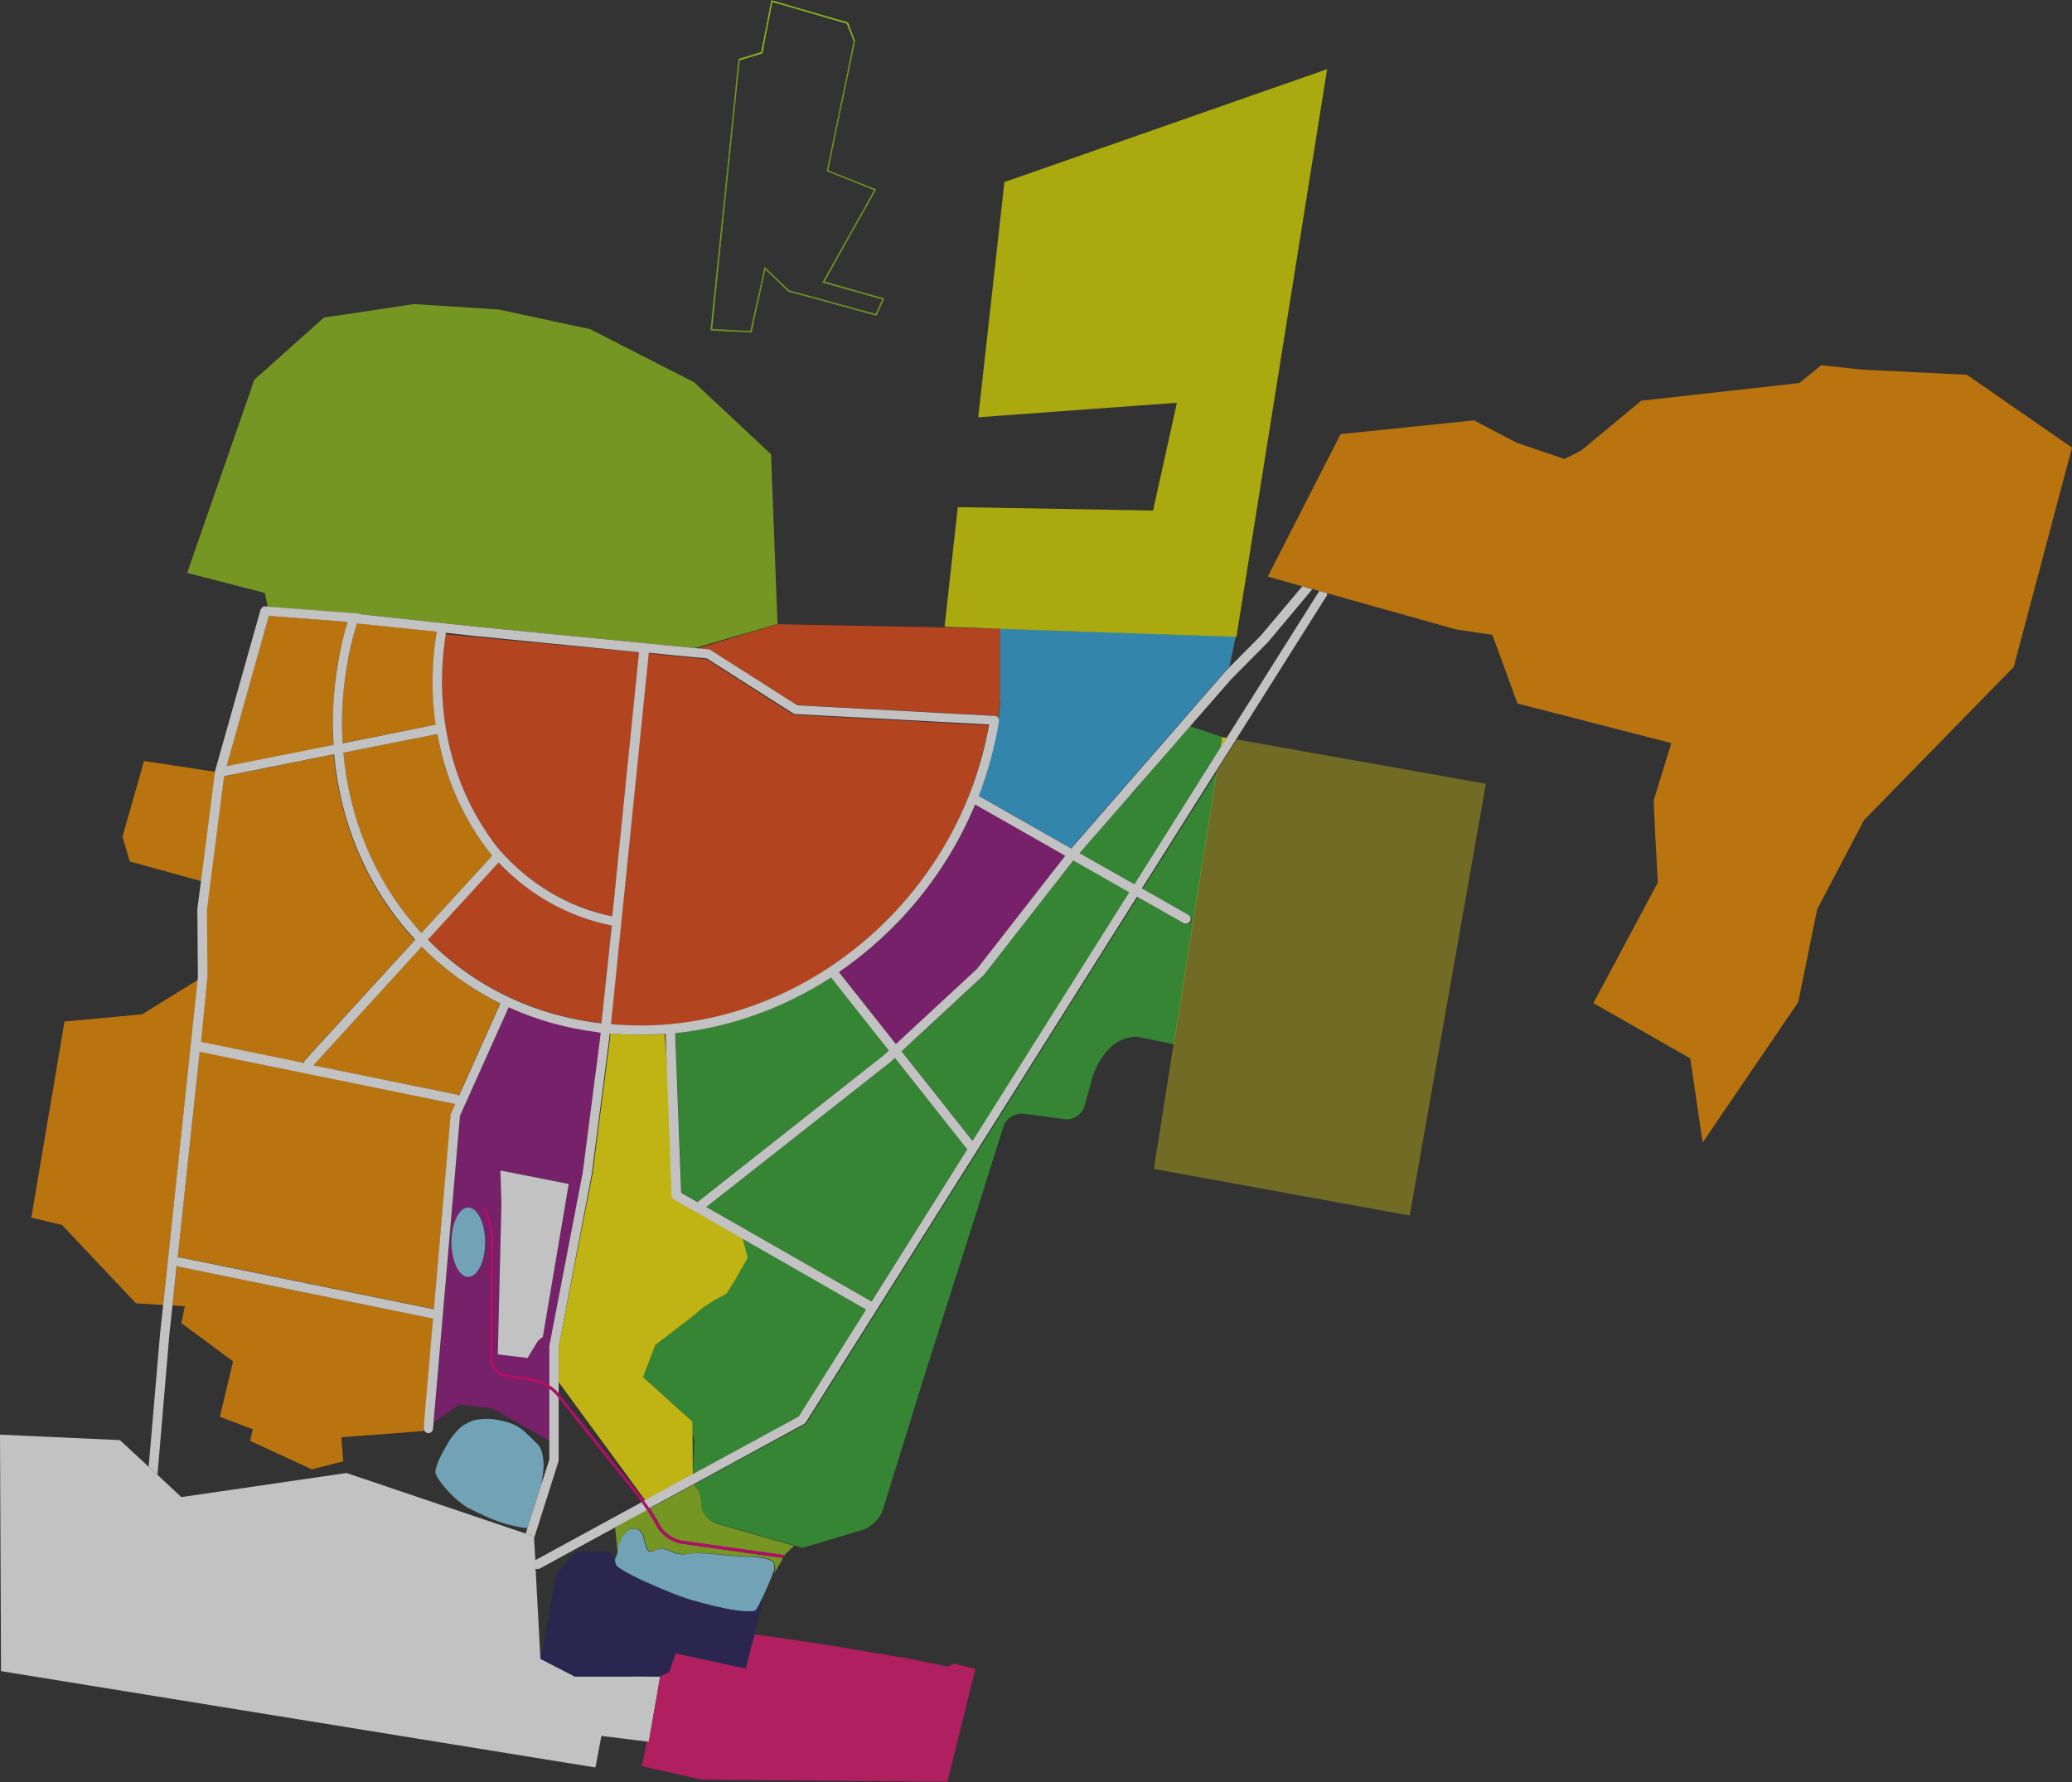 <?xml version="1.0" encoding="UTF-8"?> <svg xmlns="http://www.w3.org/2000/svg" xmlns:xlink="http://www.w3.org/1999/xlink" version="1.1" id="Layer_1" x="0px" y="0px" viewBox="0 0 800 688" style="enable-background:new 0 0 800 688;" xml:space="preserve"><rect x="0" y="0" width="800" height="688" fill="#333333" stroke="none"/> <style type="text/css"> .st0{fill:none;} .st1{fill:#93C01C;} .st2{opacity:0.7;} .st3{fill:#FFFFFF;} .st4{fill:#27215B;} .st5{fill:#E51772;} .st6{fill:#36A834;} .st7{fill:#FCE907;} .st8{fill:#931980;} .st9{fill:#33A8E0;} .st10{fill:#F29000;} .st11{fill:#E84D18;} .st12{opacity:0.44;fill:#FCE907;} .st13{fill:#8DD2EE;} .st14{fill:#DDDB00;} .st15{fill:#E4007D;} </style> <g> <polygon class="st0" points="326.9,9.1 326.9,9.1 328.5,12.4 "></polygon> <polygon class="st1" points="285.1,22.8 285.1,22.8 285.1,22.8 "></polygon> <polygon class="st1" points="293.9,20.1 285.1,22.8 285.6,23.3 "></polygon> <polygon class="st1" points="294.4,20.6 293.9,20.1 285.6,23.3 "></polygon> <polygon class="st1" points="294.4,20.6 296.5,7.7 297.8,0.1 293.9,20.1 "></polygon> <polygon class="st1" points="294.4,20.6 298.2,0.8 297.8,0.1 297.8,0.1 296.5,7.7 "></polygon> <polygon class="st1" points="327.4,8.6 327.4,8.6 327.4,8.6 "></polygon> <polygon class="st1" points="298.2,0.8 311.7,4.4 327.3,8.6 297.8,0.1 "></polygon> <polygon class="st1" points="298.2,0.8 326.9,9.1 326.9,9.1 326.9,9.1 327.2,8.9 327.4,8.6 327.4,8.6 327.4,8.6 327.3,8.6 311.7,4.4 "></polygon> <rect x="330.2" y="15.7" class="st1" width="0" height="0"></rect> <polygon class="st1" points="326.9,9.1 328.5,12.4 330.1,15.7 327.4,8.6 327.2,8.9 326.9,9.1 "></polygon> <polygon class="st1" points="326.9,9.1 329.6,15.8 330.2,15.7 330.2,15.7 330.2,15.7 330.1,15.7 328.5,12.4 "></polygon> <g class="st2"> <polygon class="st3" points="46.3,556 0,553.9 0.4,645.2 229.9,682.4 232.2,670.2 249.8,672.4 250.5,672.5 254.6,649 254.8,647.5 254.9,647.3 251,647.3 242.2,647.3 222,647.3 208.7,640.4 208.6,639.2 206.8,605.7 206.7,602.3 206.2,593.9 206.2,593.2 203,592.1 133.8,568.7 70,578 60.8,569.4 57.4,566.3 "></polygon> <polygon class="st0" points="242.2,647.3 251,647.3 246.1,647 "></polygon> <polygon class="st0" points="209.3,638.2 209.3,638.2 209.3,638.3 "></polygon> <polygon class="st0" points="254.6,649 254.9,647.5 254.8,647.5 "></polygon> <path class="st4" d="M222,647.3h20.2l3.9-0.3l4.9,0.3h3.9l0,0.2l0,0l0.1-0.4l3.3-1.4l2.6-7.3l27,5.9l2.1-8.1l4.8-18.9l-0.5,0 c-0.9,1.8-1.8,3.5-2.3,4.2c-0.6,0.8-5.6,0.6-11.2-0.5c-2.6-0.5-5.6-1.2-8.5-2l-0.8,0.1l-11.4-3.4l-4.5-2.3 c-2.7-1.1-5.4-2.3-7.5-3.3c-4.6-2.1-8.9-4.6-9.7-5.5c-0.6-0.7-0.9-1.7-0.7-2.6l-2.8-3h-12.2l-8.1,8.9l-5.3,30.3l0,0l0,0.1l0-0.1 l-0.7,1.1l0.1,1.2L222,647.3z"></path> <polygon class="st5" points="368.4,642.3 365.9,643.4 350.5,640.3 317.7,634.8 291.4,631 290,636.1 287.9,644.2 260.9,638.4 258.3,645.7 255,647.1 254.9,647.5 254.6,649 250.5,672.5 249.8,672.4 247.8,681.9 271,687.1 271,687.1 365.8,687.9 376.6,644.4 "></polygon> <polygon class="st3" points="46.6,556 46.4,556 46.4,556 "></polygon> <polygon class="st3" points="46.1,555.8 46.3,556 46.4,556 "></polygon> <path class="st0" d="M489.5,247.9c0,0-0.1,0.1-0.1,0.1l-13.9,14l-16,18.3l12.3,4.2l1.8,0.3l35.5-56.3c0.1-0.1,0.2-0.3,0.3-0.4 l-2.7-0.8c0,0,0,0,0,0.1L489.5,247.9z"></path> <path class="st0" d="M192.5,333L192.5,333L192.5,333C192.5,333.1,192.5,333,192.5,333z"></path> <path class="st0" d="M271.5,619.1l0.8-0.1c-3.4-0.9-6.7-1.8-8.8-2.6c-2.1-0.7-5-1.9-7.9-3.1l4.5,2.3L271.5,619.1z"></path> <polygon class="st0" points="250.4,252.2 260,253.1 260.1,253.1 250.4,252.1 "></polygon> <path class="st0" d="M172.2,244.3c0,0.1,0,0.2,0,0.3c0,0.1,0,0.2,0,0.3l74.7,7l0-0.1l-62.9-6.2L172.2,244.3z"></path> <polygon class="st0" points="209.3,638.2 209.3,638.2 209.3,638.3 "></polygon> <path class="st0" d="M257.1,399.2c-0.2,0-0.4,0-0.6,0l1.3,16.3L257.1,399.2z"></path> <path class="st0" d="M268,557c0-1.1-0.2-2.4-0.6-3.6l0.1,15.8l0.1,0c0-0.5,0-1.1,0-1.6L268,557z"></path> <path class="st0" d="M446,296l6.4-7.4L436,307.4l2.2-2.2C440.3,302.7,443.8,298.5,446,296z"></path> <path class="st0" d="M197.1,389.2c-0.2-0.1-0.5-0.2-0.7-0.3l0,0l0.2,0.1L197.1,389.2z"></path> <path class="st0" d="M246.7,576.7c0.6,0.8,1.3,1.7,2.1,2.7l0.3-0.1l-33.4-45.6v4.2c0,0,0,0,0,0L246.7,576.7z"></path> <path class="st6" d="M343.3,405.5l-22.3-28.2c-18,11.6-38.5,19.2-60.2,21.5l2.3,61.6l6.3,3.6c0,0,0.1-0.1,0.1-0.1l71.8-56.6 L343.3,405.5z"></path> <path class="st6" d="M380,376.4c-0.1,0.1-0.1,0.1-0.2,0.2l-31.6,29.3l27.4,34.6l60.5-96.1l-21.6-12.3L380,376.4z"></path> <path class="st6" d="M345.5,408.4l-1.8,1.7c0,0-0.1,0.1-0.1,0.1L272.7,466l63.7,36.5l37.1-58.8c-0.1-0.1-0.3-0.2-0.4-0.4 L345.5,408.4z"></path> <path class="st6" d="M283.9,493.9l-3.5,5.6l-4.7,2.5l-4.3,2.8l-4.7,3.9L253,519.3l-4.7,12.4l19.1,17.2l0,4.5 c0.4,1.2,0.6,2.4,0.6,3.6l-0.4,10.5c0,0.6,0,1.1,0,1.6l40.9-22.2l26-41.3l-48-27.5l2,7.5L283.9,493.9z"></path> <path class="st6" d="M441.2,343.2l17.9,10.2c0.9,0.5,1.2,1.6,0.7,2.5c-0.3,0.6-0.9,0.9-1.6,0.9c-0.3,0-0.6-0.1-0.9-0.2l-18-10.2 l-127.9,203c-0.2,0.3-0.4,0.5-0.7,0.6L268.2,573c0.3,0.9,0.6,1.5,0.9,1.8c1,0.7,1.7,3.6,1.7,6.4c0,2.8,2.5,5.9,5.7,6.8l30,8.6 l3.3,1c0,0,0,0,0,0l0,0c0,0,2.6-0.8,5.8-1.7l17.6-5.3c3.2-1,6.6-4.3,7.6-7.5l14.7-47.4c1-3.2,2.6-8.3,3.6-11.5l19.1-59.9 c1-3.2,2.6-8.3,3.6-11.5l5.6-17.8c1-3.2,4.5-5.4,7.8-5l15.9,2.1c3.3,0.4,6.7-1.8,7.6-5l3.2-11.5c0.9-3.2,3.5-7.8,5.8-10.1l1.4-1.4 c2.3-2.4,6.9-4.1,10.2-3.8l14,2.9l16.6-105.3L441.2,343.2z"></path> <path class="st6" d="M459.5,280.4l-7.2,8.3L446,296c-2.2,2.5-5.7,6.6-7.8,9.2l-2.2,2.2l-19.2,22l21.2,12l33.1-52.6l0.7-4.3 L459.5,280.4z"></path> <path class="st7" d="M267.5,569.2l-0.1-15.8l0-4.5l-19.1-17.2l4.7-12.4l13.8-10.6l4.7-3.9l4.3-2.8l4.7-2.5l3.5-5.6l4.7-8.3l-2-7.5 l-26.2-15c-0.5-0.3-0.9-0.9-0.9-1.5l-1.7-46.1l-1.3-16.3c-2.1,0.2-4.2,0.3-6.3,0.3c-0.6,0-1.2,0-1.9,0l-0.1,0l-0.1,0 c-0.4,0-0.8,0-1.1,0c-3.8,0-7.6-0.2-11.4-0.5l-0.2,2.1l-6.7,52L215.7,520v13.6l33.4,45.6L267.5,569.2z"></path> <path class="st1" d="M270.8,581.2c0-2.8-0.7-5.7-1.7-6.4c-0.4-0.3-0.7-0.9-0.9-1.8l-17.3,9.4c1,1.5,2,3.1,2.7,4.3l1.3,2.4 c1.5,2.7,5.4,5.4,8.5,5.8l39.3,5.6l0,0.4l0.5-0.9l3.4-3.2l-30-8.6C273.4,587.1,270.8,584,270.8,581.2z"></path> <path class="st1" d="M253.8,589.6l-1.3-2.4c-0.7-1.2-1.7-2.8-2.7-4.3l-10.1,5.5l-2.2,1.4l1,10c0.2-0.7,0.3-1.4,0.3-1.9 c0-0.9,0.7-3,1.6-4.5c0.9-1.6,2.3-2.9,3.1-3.1c0.7-0.1,2.1-0.1,2.9,0.1c0.9,0.2,1.9,1.8,2.3,3.5c0.4,1.7,1.1,3.8,1.5,4.5 s1.8,0.8,3.1,0c1.2-0.8,3.8-0.6,5.8,0.4c1.9,1,4.9,1.5,6.5,1.1c1.7-0.4,6.6-0.4,11,0.1c4.4,0.5,10.6,1,13.8,1 c3.2,0,6.7,0.7,7.8,1.6c1.1,0.8,1.4,3,0.7,4.9l3.5-6l-39-5.5C259.7,595.5,255.5,592.7,253.8,589.6z"></path> <path class="st8" d="M205.4,533.2l-9.8-1.4c-3.6-0.5-6.5-3.9-6.4-7.5l0.4-44.5c0-3.2-0.7-7.5-1.5-9.4l-1.6-3.6l1.1-0.5l1.6,3.6 c0.9,2.1,1.6,6.5,1.6,9.9l-0.4,44.5c0,3,2.4,5.9,5.4,6.3l9.8,1.4c2,0.3,4.4,1.3,6.5,2.7v-14.9c0-0.1,0-0.2,0-0.3l12.9-67l6.7-51.9 l0.2-1.7l-1.9-0.6c-11.6-1.5-22.6-4.6-32.8-9.2l-0.5-0.2l-0.2-0.1l-18.8,41.9l-10.2,118.4l9.8-6.8l12.7,1.4l22.1,12.6v-20.3 C210,534.7,207.5,533.5,205.4,533.2z M192.2,522.9l1.5-58.1l-0.5-12.9l26.5,5.1l-10.1,59l-1.9,1.6l-4,6.5L192.2,522.9l0,0.1 l-0.2-0.2L192.2,522.9z M180.8,493c-3.6,0-6.5-6-6.5-13.4s2.9-13.4,6.5-13.4s6.5,6,6.5,13.4S184.4,493,180.8,493z"></path> <polygon class="st1" points="289.7,127.8 274.3,127.6 290.2,128.4 "></polygon> <polygon class="st1" points="289.7,127.8 275,127 274.3,127.6 "></polygon> <polygon class="st1" points="275,127 280,74.9 285.1,22.9 274.3,127.6 "></polygon> <polygon class="st1" points="275,127 285.6,23.3 285.1,22.8 285.1,22.8 285.1,22.8 285.1,22.9 280,74.9 "></polygon> <polygon class="st1" points="329.6,15.8 319.8,65.8 330.2,15.7 330.2,15.7 330.2,15.7 "></polygon> <polygon class="st1" points="319.8,65.8 329.6,15.8 319.2,66.1 319.5,66 "></polygon> <polygon class="st1" points="319.2,66.1 319.2,66.1 319.2,66.1 "></polygon> <polygon class="st1" points="319.5,66 319.2,66.1 319.2,66.1 319.2,66.1 319.2,66.1 338.3,73.1 319.8,65.8 "></polygon> <polygon class="st1" points="319.2,66.1 337.5,73.4 338.3,73.1 "></polygon> <polygon class="st1" points="318.4,108.7 338.3,73.1 337.5,73.4 337.5,73.4 337.5,73.4 "></polygon> <polygon class="st1" points="337.5,73.4 337.5,73.4 317.5,109.1 318.4,108.7 318.4,108.7 "></polygon> <polygon class="st1" points="318.4,108.7 317.5,109.1 341.4,115.2 "></polygon> <polygon class="st1" points="341.4,115.2 317.5,109.1 340.6,115.6 "></polygon> <polygon class="st1" points="340.6,115.6 338.5,121.9 341.4,115.2 "></polygon> <polygon class="st1" points="340.6,115.6 338.1,121.2 338.5,121.9 "></polygon> <polygon class="st1" points="304.4,112.6 338.5,121.9 338.1,121.2 338.1,121.2 338.1,121.2 "></polygon> <polygon class="st1" points="338.1,121.2 338.1,121.2 304.7,112.1 304.4,112.6 304.4,112.6 "></polygon> <polygon class="st1" points="304.7,112.1 295.5,104.1 304.4,112.6 "></polygon> <polygon class="st1" points="304.7,112.1 295.2,103 295.5,104.1 "></polygon> <polygon class="st1" points="290.2,128.4 290.2,128.4 290.2,128.4 "></polygon> <polygon class="st1" points="295.5,104.1 295.2,103 292.8,115.1 290.2,128.4 "></polygon> <polygon class="st1" points="289.7,127.8 290.2,128.4 290.2,128.4 290.2,128.4 290.2,128.4 292.8,115.1 295.2,103 "></polygon> <polygon class="st9" points="477.7,243.9 477.7,243.9 477.7,244.2 "></polygon> <path class="st9" d="M386.2,270.5l-0.6,7.2c0.1,0.2,0.1,0.5,0,0.7c-1.6,10-4.2,19.6-7.8,28.8l35.7,20.3l59.2-68l2-2.1l2.4-11.6 l-91.1-3.1V270.5z"></path> <path class="st8" d="M324,375.3l22,27.8l31.3-29l34.1-43.7l-34.8-19.8C365.6,337,347,359.5,324,375.3z"></path> <path class="st1" d="M139.6,237.2l44.7,4.8l84,8.2l31.9-9.3l-2.5-65.5L268,147.6l-40.1-20.5l-35.3-7.6l-32.8-2.1l-34.7,5.2 l-26.9,24l-24.7,71l-1.2,3.6l29.9,7.7l1.2,5.4l35.3,2.7C139,236.9,139.3,237,139.6,237.2z"></path> <path class="st10" d="M176.2,422.6c0.4,0.1,0.7,0.3,0.9,0.5l16-35.7c-11.2-5.5-21.4-12.9-30.4-21.9l-41.8,45.8L176.2,422.6z"></path> <path class="st10" d="M162.7,360.2l27.3-29.8c-0.1-0.2-0.3-0.4-0.4-0.6c0,0,0-0.1-0.1-0.1c0,0-0.1-0.1-0.1-0.1 c-10.5-13.3-17.5-29.2-20.5-46.2l-36.3,7.2c2.2,25.2,11.8,48.6,27.9,67.1C161.2,358.6,162,359.4,162.7,360.2z"></path> <path class="st10" d="M168.3,279.8c-1.7-11.6-1.6-23.7,0.3-35.8c0,0,0,0,0-0.1l-30.8-3.3c-1.7,5.6-3,11.4-4,17.2 c-1.6,9.8-2.1,19.6-1.5,29.1L168.3,279.8z"></path> <path class="st10" d="M134.2,240.1l-30.4-2.3l-16.4,58.1l41.3-8.2c-0.6-10-0.1-20.2,1.5-30.4C131.2,251.5,132.6,245.8,134.2,240.1 z"></path> <path class="st10" d="M174.1,430.3c0-0.2,0.1-0.4,0.2-0.6l1.6-3.5c-0.1,0-0.2,0-0.3,0L77.1,406l-8.5,79.5c0.3-0.1,0.7-0.2,1-0.1 l97.9,20L174.1,430.3z"></path> <path class="st10" d="M68.9,489c-0.2,0-0.4-0.1-0.6-0.3L66.6,504l4.8,0.3l-1.4,6.5l20,14.8L84.9,547l12.7,4.8l-1,4.5l23.8,11 l12.1-3.1l-0.7-9.3l31.7-2.4l0.5-5.2l3.3-38.2L68.9,489z"></path> <path class="st10" d="M80.1,377.3l-2.7,25.1c0.1,0,0.1,0,0.2,0l39.6,8.1c0-0.4,0.2-0.8,0.4-1.1l42.5-46.5 c-0.8-0.9-1.7-1.8-2.5-2.8c-16.6-19-26.4-43-28.8-68.8l-42.5,8.5l-6.6,51.5l0.2,25.9C80.2,377.2,80.2,377.3,80.1,377.3z"></path> <path class="st10" d="M83.1,298l-27.5-4.2L47.3,323l2.8,9.6l27.6,7.6L83.1,298C83.1,298,83.1,298,83.1,298z"></path> <polygon class="st10" points="54.9,391.6 24.9,394.4 12.2,469.5 12.2,469.4 12,470.1 23.9,472.9 52.5,503.2 63,503.8 76.4,378.3 "></polygon> <path class="st11" d="M250.4,252.2l-14.6,143.3c3.6,0.3,7.3,0.5,11,0.5c1.1,0,2.1,0,3.2,0c64.1-1.6,120.4-51.3,131.7-116l-74.8-4 c-0.3,0-0.6-0.1-0.9-0.3l-33.3-21.2l-12.7-1.2l-0.1,0L250.4,252.2z"></path> <path class="st11" d="M192.3,327.5c11.8,13.7,27.1,22.7,44.1,26.3l10.3-101.9l-74.7-7C167.3,275.1,174.6,305.1,192.3,327.5z"></path> <path class="st11" d="M274.4,251l33.2,21.2l76.3,4.1c0.5,0,1,0.3,1.3,0.7c0.2,0.2,0.3,0.4,0.3,0.7l0.6-7.2v-27.7l-9.2-0.3 l-76.7-1.5l-31.1,9.4l4.4,0.4C273.9,250.8,274.2,250.9,274.4,251z"></path> <path class="st11" d="M236.1,357.3C236.1,357.3,236,357.3,236.1,357.3c-16.7-3.4-31.6-11.7-43.6-24.3l-0.1,0l-27.2,29.7 c17.9,18.1,41.1,29.3,67,32.3L236.1,357.3z"></path> <path class="st11" d="M248.3,399.5c-0.1,0-0.2,0-0.3,0l0.1,0L248.3,399.5z"></path> <path class="st11" d="M231.9,398.7c-0.7-0.1-1.3-0.2-2-0.3l1.9,0.6L231.9,398.7z"></path> <polygon class="st3" points="192.2,522.9 192,522.9 192.2,523 "></polygon> <polygon class="st3" points="207.7,517.7 209.6,516.1 219.6,457.1 193.2,451.9 193.6,464.8 192.2,522.9 203.7,524.3 "></polygon> <polygon class="st12" points="469.7,297.8 453.1,403.2 445.5,451.3 544.3,469.3 573.7,302.6 477.5,285.5 "></polygon> <polygon class="st7" points="471.2,288.8 473.6,284.9 471.8,284.5 "></polygon> <path class="st13" d="M209.7,568.4c0.6-4.2-0.3-9.1-2.1-10.8c-1.7-1.7-4.1-4-5.3-5.1c-1.2-1.1-3.6-2.5-5.4-3.1 c-1.8-0.6-4.8-1.3-6.6-1.5c-1.8-0.2-4.9-0.1-6.7,0.3c-1.8,0.4-4.4,1.7-5.8,2.9c-1.3,1.2-3.2,3.4-4.1,4.8c-0.9,1.4-2.6,4.4-3.7,6.6 c-1.1,2.2-2,4.9-1.9,6s2.1,4.2,4.7,7c2.5,2.8,6.2,5.8,8.2,6.8c2,1,5.5,2.7,7.8,3.7c2.3,1,6,2.3,8.1,2.8c2.1,0.5,4.8,1,6,1.1 c0.2,0,0.5,0,0.8-0.1l5.4-16.9C209.3,571.4,209.5,569.8,209.7,568.4z"></path> <ellipse class="st13" cx="180.8" cy="479.6" rx="6.5" ry="13.4"></ellipse> <path class="st13" d="M298,602.7c-1.1-0.8-4.6-1.5-7.8-1.6c-3.2,0-9.4-0.5-13.8-1c-4.4-0.5-9.3-0.6-11-0.1c-1.7,0.4-4.6,0-6.5-1.1 c-1.9-1-4.5-1.2-5.8-0.4c-1.2,0.8-2.6,0.8-3.1,0s-1.1-2.8-1.5-4.5c-0.4-1.7-1.4-3.3-2.3-3.5c-0.9-0.2-2.2-0.3-2.9-0.1 c-0.7,0.1-2.1,1.5-3.1,3.1c-0.9,1.6-1.7,3.6-1.6,4.5c0,0.5-0.1,1.2-0.3,1.9c-0.1,0.5-0.3,1-0.6,1.4c-0.1,0.2-0.2,0.4-0.2,0.7 c-0.1,0.8,0.1,1.9,0.7,2.6c0.8,0.9,5.2,3.4,9.7,5.5c2.2,1,4.9,2.2,7.5,3.3c3,1.2,5.9,2.4,7.9,3.1c2.1,0.8,5.4,1.7,8.8,2.6 c2.9,0.8,6,1.5,8.5,2c5.6,1.1,10.6,1.3,11.2,0.5c0.4-0.6,1.4-2.3,2.3-4.2c0.3-0.6,0.6-1.2,0.8-1.7c1.1-2.4,2.7-6,3.4-7.9 c0,0,0-0.1,0-0.1C299.3,605.7,299.1,603.5,298,602.7z"></path> <polygon class="st10" points="585.5,170.9 569.1,162.3 517.6,167.6 489.5,222.6 502.9,226.4 506.7,227.4 509.4,228.2 512.3,229 562.1,243 576.2,245.1 585.9,271.6 645.3,286.9 638.5,309 638.9,319 640.1,340.7 615.2,387.3 652.6,408.6 657.4,441.1 694.3,386.9 701.6,351.1 719.7,316.6 777.5,257.5 800,172.8 759.4,144.7 718.9,142.7 703.2,141 694.7,147.9 633.7,154.7 610.4,174 604,177.2 "></polygon> <polygon class="st14" points="369.8,195.9 369.8,195.8 369.8,195.8 "></polygon> <polygon class="st14" points="369.8,195.8 369.8,195.8 369.8,195.8 "></polygon> <polygon class="st14" points="386.2,242.8 477.3,245.9 477.4,245.9 477.7,244.2 477.7,243.9 512.4,26.7 387.8,70.3 377.7,161.1 454.4,155.5 445.2,197.1 369.8,195.8 364.7,242 377,242.4 "></polygon> <path class="st15" d="M263.3,594.8c-3.1-0.4-7-3.1-8.5-5.8l-1.3-2.4c-0.7-1.2-1.6-2.8-2.7-4.3c-0.7-1-1.4-2-2.1-3 c-0.7-1-1.4-2-2.1-2.7l-31-38.8c0,0,0,0,0,0c-0.9-1.1-2.2-2.2-3.6-3.1c-2.1-1.3-4.5-2.4-6.5-2.7l-9.8-1.4c-3-0.4-5.4-3.3-5.4-6.3 l0.4-44.5c0-3.4-0.7-7.8-1.6-9.9l-1.6-3.6l-1.1,0.5l1.6,3.6c0.8,1.9,1.5,6.2,1.5,9.4l-0.4,44.5c0,3.6,2.8,7,6.4,7.5l9.8,1.4 c2,0.3,4.6,1.5,6.7,2.9c1.1,0.8,2,1.6,2.7,2.4l0.9,1.2l30.1,37.6c0.6,0.7,1.2,1.6,1.9,2.6c0.7,1,1.4,2,2.1,3c1,1.5,2,3.1,2.7,4.3 l1.3,2.4c1.7,3,5.9,5.9,9.4,6.4l39,5.5l0.3,0l0.1-0.8l0-0.4L263.3,594.8z"></path> <path class="st3" d="M206.2,593.9l9.4-29.6c0.1-0.2,0.1-0.4,0.1-0.5v-24l-0.9-1.2c-0.7-0.8-1.6-1.7-2.7-2.4v20.3v7l-3,9.4 l-5.4,16.9l-0.7,2.3l3.2,1.1L206.2,593.9z"></path> <path class="st3" d="M207.5,605.8c0.3,0,0.6-0.1,0.9-0.2l31.3-17.1l10.1-5.5c-0.7-1-1.4-2-2.1-3l-41.1,22.4l0.2,3.3 C207,605.7,207.2,605.8,207.5,605.8z"></path> <path class="st3" d="M512.3,229l-2.9-0.8c-0.1,0.1-0.2,0.2-0.3,0.4l-35.5,56.3l-2.5,3.9L438,341.4l-21.2-12l19.2-22l16.3-18.7 l7.2-8.3l16-18.3l13.9-14c0,0,0.1-0.1,0.1-0.1l17.1-20.4c0,0,0,0,0-0.1l-3.8-1.1l-16.1,19.1l-11.9,12l-2,2.1l-59.2,68l-35.7-20.3 c3.5-9.2,6.2-18.8,7.8-28.8c0-0.2,0-0.5,0-0.7c-0.1-0.2-0.2-0.5-0.3-0.7c-0.3-0.4-0.8-0.6-1.3-0.7l-76.3-4.1L274.4,251 c-0.2-0.2-0.5-0.2-0.8-0.3l-4.4-0.4l-1-0.1l-84-8.2l-44.7-4.8c-0.3-0.2-0.5-0.3-0.9-0.3l-35.3-2.7l-0.8-0.1 c-0.9-0.1-1.6,0.5-1.9,1.3l-17.6,62.4c0,0,0,0,0,0.1c0,0,0,0.1,0,0.1c0,0,0,0,0,0c0,0,0,0,0,0l-5.4,42.3l-1.4,10.6 c0,0.1,0,0.2,0,0.2l0.2,25.9l-0.1,1.3L63,503.8l-1.2,11.1l-4.4,51.4l3.4,3.1l4.6-54.2l1.2-11.2l1.6-15.3c0.2,0.1,0.4,0.2,0.6,0.3 l98.4,20.1l-3.3,38.2l-0.3,4c-0.1,1,0.7,1.9,1.6,2c0.1,0,0.1,0,0.2,0c0.9,0,1.7-0.7,1.8-1.7l0.2-2.4l10.2-118.4l18.8-41.9l0,0 c0.2,0.1,0.5,0.2,0.7,0.3c10.2,4.6,21.3,7.7,32.8,9.2c0.7,0.1,1.3,0.2,2,0.3l0,0.3l-0.2,1.7l-6.7,51.9l-12.9,67c0,0.1,0,0.2,0,0.3 v14.9c1.4,0.9,2.7,2,3.6,3.1v-4.2V520l12.8-66.9l6.7-52l0.2-2.1c3.7,0.3,7.5,0.5,11.4,0.5c0.4,0,0.8,0,1.1,0c0.1,0,0.2,0,0.3,0 c0.6,0,1.2,0,1.9,0c2.1-0.1,4.2-0.2,6.3-0.3c0.2,0,0.4,0,0.6,0l0.6,16.3l1.7,46.1c0,0.6,0.4,1.2,0.9,1.5l26.2,15l48,27.5l-26,41.3 l-40.9,22.2l-0.1,0l-18.5,10.1l-0.3,0.1c0.7,1,1.4,2,2.1,3l17.3-9.4l42.4-23.1c0.3-0.1,0.5-0.4,0.7-0.6l127.9-203l18,10.2 c0.3,0.2,0.6,0.2,0.9,0.2c0.6,0,1.2-0.3,1.6-0.9c0.5-0.9,0.2-2-0.7-2.5l-17.9-10.2l28.6-45.3l7.8-12.3l34.7-55 C512.4,230.1,512.5,229.5,512.3,229z M411.3,330.4l-34.1,43.7l-31.3,29l-22-27.8c23.1-15.8,41.6-38.3,52.6-64.7L411.3,330.4z M172.1,244.9c0-0.1,0-0.2,0-0.3c0-0.1,0-0.2,0-0.3l11.7,1.3l62.9,6.2l0,0.1l-10.3,101.9c-17.1-3.5-32.3-12.6-44.1-26.3 C174.6,305.1,167.3,275.1,172.1,244.9z M189.4,329.6c0,0,0.1,0.1,0.1,0.1c0,0,0,0.1,0.1,0.1c0.1,0.2,0.3,0.4,0.4,0.6l-27.3,29.8 c-0.7-0.8-1.5-1.6-2.2-2.5c-16.1-18.5-25.7-42-27.9-67.1l36.3-7.2C171.9,300.4,178.9,316.3,189.4,329.6z M168.6,243.9 C168.6,244,168.6,244,168.6,243.9c-2,12.2-2.1,24.3-0.4,35.9l-35.9,7.2c-0.6-9.5-0.1-19.3,1.5-29.1c0.9-5.8,2.3-11.6,4-17.2 L168.6,243.9z M103.8,237.8l30.4,2.3c-1.7,5.6-3,11.4-3.9,17.1c-1.7,10.2-2.2,20.4-1.5,30.4l-41.3,8.2L103.8,237.8z M80.1,377.3 c0-0.1,0-0.1,0-0.2l-0.2-25.9l6.6-51.5l42.5-8.5c2.3,25.8,12.2,49.8,28.8,68.8c0.8,0.9,1.7,1.9,2.5,2.8l-42.5,46.5 c-0.3,0.3-0.4,0.7-0.4,1.1l-39.6-8.1c-0.1,0-0.1,0-0.2,0L80.1,377.3z M174.2,429.7c-0.1,0.2-0.1,0.4-0.2,0.6l-6.5,75.2l-97.9-20 c-0.4-0.1-0.7,0-1,0.1l8.5-79.5l98.4,20.1c0.1,0,0.2,0,0.3,0L174.2,429.7z M177.2,423.1c-0.2-0.3-0.6-0.5-0.9-0.5l-55.3-11.3 l41.8-45.8c8.9,9,19.2,16.4,30.4,21.9L177.2,423.1z M232.2,395.1c-26-3-49.2-14.2-67-32.3l27.2-29.7l0.1-0.1c0,0,0,0,0.1,0.1 c11.9,12.5,26.9,20.9,43.5,24.2c0,0,0.1,0,0.1,0L232.2,395.1z M250.1,395.9c-1.1,0-2.1,0-3.2,0c-3.7,0-7.4-0.2-11-0.5l14.6-143.3 l0-0.1l9.7,1l12.7,1.2l33.3,21.2c0.3,0.2,0.6,0.3,0.9,0.3l74.8,4C370.5,344.6,314.2,394.3,250.1,395.9z M269.3,464.1l-6.3-3.6 l-2.3-61.6c21.7-2.3,42.2-9.9,60.2-21.5l22.3,28.2l-2,1.8L269.3,464.1C269.4,464,269.4,464,269.3,464.1z M336.5,502.5L272.7,466 l70.9-55.8c0,0,0.1-0.1,0.1-0.1l1.8-1.7l27.6,34.9c0.1,0.1,0.2,0.3,0.4,0.4L336.5,502.5z M375.5,440.5l-27.4-34.6l31.6-29.3 c0.1-0.1,0.1-0.1,0.2-0.2l34.5-44.2l21.6,12.3L375.5,440.5z"></path> </g> </g> </svg> 